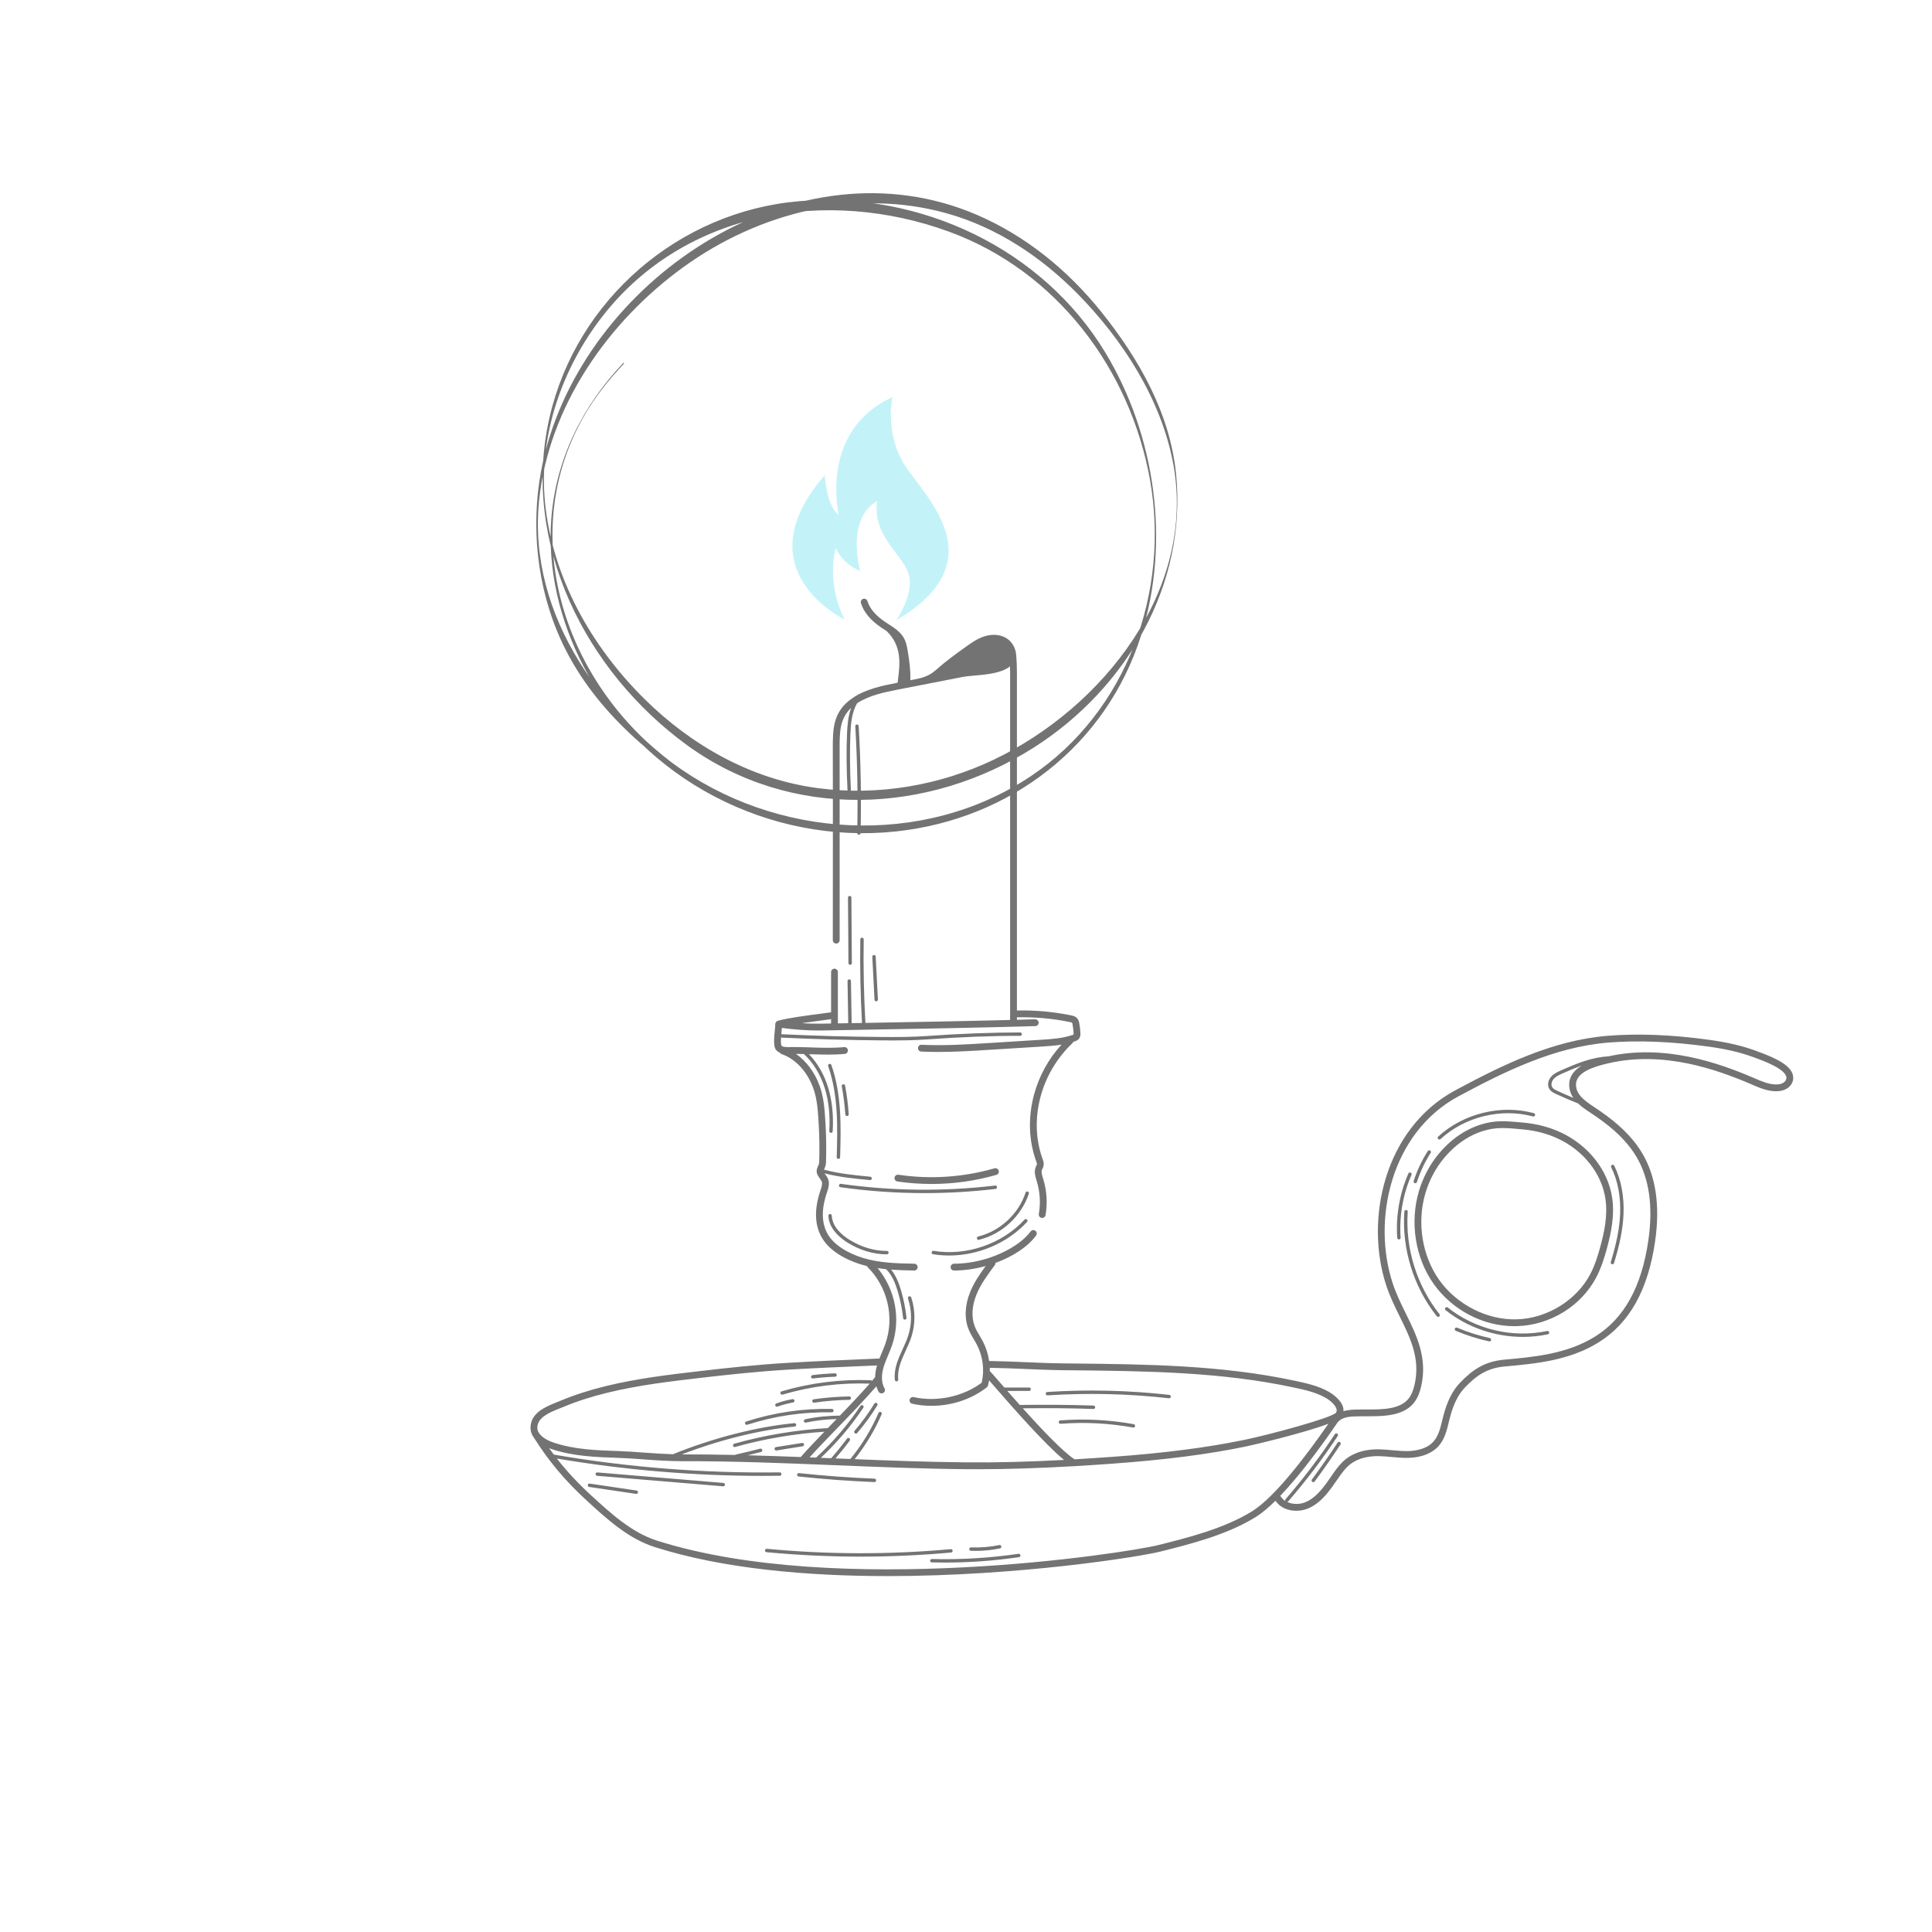 <svg xmlns="http://www.w3.org/2000/svg" xmlns:xlink="http://www.w3.org/1999/xlink" width="500" zoomAndPan="magnify" viewBox="0 0 375 375" height="500" preserveAspectRatio="xMidYMid meet" version="1.0"><defs><filter x="0%" y="0%" width="100%" height="100%" id="4eefd2dff7"><feColorMatrix values="0 0 0 0 1 0 0 0 0 1 0 0 0 0 1 0 0 0 1 0" color-interpolation-filters="sRGB"/></filter><clipPath id="ae28781c9b"><path d="M 104.09 37.5 L 228.453 37.5 L 228.453 161.727 L 104.09 161.727 Z M 104.09 37.5 " clip-rule="nonzero"/></clipPath><clipPath id="bcc5cd4745"><path d="M 102.973 116.207 L 348.07 116.207 L 348.07 305.918 L 102.973 305.918 Z M 102.973 116.207 " clip-rule="nonzero"/></clipPath><mask id="58114be493"><g filter="url(#4eefd2dff7)"><rect x="-37.5" width="450" fill="#000000" y="-37.5" height="450" fill-opacity="0.47"/></g></mask><clipPath id="b30bb98d68"><path d="M 0.602 0.078 L 31.559 0.078 L 31.559 43.578 L 0.602 43.578 Z M 0.602 0.078 " clip-rule="nonzero"/></clipPath><clipPath id="3dee9f7051"><rect x="0" width="32" y="0" height="44"/></clipPath></defs><g clip-path="url(#ae28781c9b)"><path fill="#737373" d="M 121.078 70.359 C 113.094 78.691 107.887 89.133 107.004 100.711 C 106.25 110.59 108.688 120.512 113.223 129.258 C 124.672 151.344 149.422 164.035 173.973 161.375 C 196.152 158.977 214.719 144.684 221.492 123.324 C 227.207 105.301 224.293 84.594 214.582 68.492 C 202.379 48.258 178.625 37.109 155.238 39.043 C 131.844 40.977 111.926 58.141 106.668 80.988 C 101.035 105.465 113.684 130.344 133.402 144.668 C 153.527 159.285 180.18 158.156 200.711 145.066 C 218.637 133.633 230.461 113.477 228.27 91.953 C 227.066 80.16 221.074 69.66 213.777 60.555 C 207.293 52.469 199.082 45.75 189.523 41.66 C 155.148 26.957 114.777 53.344 105.871 87.594 C 103.133 98.133 103.551 109.578 107.125 119.859 C 112.113 134.219 123.051 144.445 135.402 152.637 C 135.305 152.57 135.594 151.734 135.379 151.594 C 117.371 139.652 102.371 119.781 104.633 97.219 C 106.469 78.895 118.047 62.383 132.707 51.801 C 147.324 41.25 166.148 36.488 183.746 41.402 C 193.504 44.129 202.105 49.863 209.164 57.035 C 217.91 65.914 225.297 77.395 227.672 89.75 C 232.41 114.398 213.961 137.438 192.816 147.488 C 182.285 152.496 170.41 154.492 158.84 152.988 C 145.895 151.305 134.238 144.727 125.043 135.621 C 114.719 125.398 107.191 112.031 105.777 97.422 C 104.531 84.52 109.105 71.418 117.008 61.309 C 133.035 40.809 160.621 36.348 184.199 44.965 C 205.02 52.566 219.352 71.582 223.207 93.105 C 227.105 114.887 218.707 138.207 200.07 150.664 C 179.133 164.656 150.48 162.879 130.535 148.109 C 109.691 132.68 99.922 103.891 113.496 80.512 C 115.594 76.906 118.215 73.633 121.086 70.617 C 121.137 70.566 121.047 70.387 121.078 70.359 " fill-opacity="1" fill-rule="nonzero"/></g><g clip-path="url(#bcc5cd4745)"><path fill="#737373" d="M 219.938 277.082 C 215.297 276.242 210.559 276 205.852 276.355 C 205.664 276.367 205.512 276.23 205.5 276.051 C 205.484 275.867 205.621 275.707 205.805 275.695 C 210.566 275.336 215.359 275.586 220.055 276.43 C 220.234 276.461 220.355 276.637 220.32 276.812 C 220.293 276.973 220.152 277.086 220 277.086 C 219.977 277.086 219.957 277.082 219.938 277.082 Z M 226.891 271.402 C 219.086 270.52 211.156 270.332 203.324 270.84 C 203.145 270.848 202.984 270.711 202.973 270.531 C 202.961 270.348 203.098 270.191 203.281 270.18 C 211.152 269.672 219.121 269.859 226.965 270.746 C 227.145 270.766 227.277 270.93 227.254 271.113 C 227.238 271.281 227.094 271.402 226.926 271.402 C 226.914 271.402 226.902 271.402 226.891 271.402 Z M 157.426 267.273 C 157.406 267.09 157.535 266.926 157.715 266.906 C 159.16 266.73 160.625 266.613 162.074 266.562 C 162.277 266.551 162.41 266.699 162.418 266.879 C 162.426 267.062 162.281 267.215 162.098 267.223 C 160.668 267.273 159.219 267.387 157.797 267.562 C 157.785 267.562 157.77 267.562 157.754 267.562 C 157.59 267.562 157.449 267.441 157.426 267.273 Z M 150.484 272.824 C 150.422 272.652 150.512 272.465 150.68 272.402 C 151.699 272.039 152.754 271.758 153.82 271.57 C 153.996 271.539 154.168 271.66 154.203 271.84 C 154.234 272.02 154.113 272.191 153.934 272.223 C 152.906 272.402 151.887 272.672 150.906 273.023 C 150.871 273.039 150.832 273.047 150.797 273.047 C 150.66 273.047 150.531 272.961 150.484 272.824 Z M 157.66 271.98 C 157.633 271.797 157.758 271.633 157.938 271.605 C 160.215 271.273 162.539 271.082 164.836 271.047 C 165.031 271.043 165.172 271.191 165.172 271.371 C 165.176 271.555 165.027 271.703 164.848 271.707 C 162.578 271.742 160.285 271.926 158.035 272.262 C 158.02 272.262 158 272.262 157.984 272.262 C 157.824 272.262 157.684 272.145 157.66 271.98 Z M 144.621 276.328 C 144.566 276.156 144.66 275.969 144.836 275.914 C 150.219 274.176 155.812 273.355 161.473 273.473 C 161.656 273.477 161.801 273.629 161.797 273.809 C 161.793 273.988 161.645 274.133 161.465 274.133 C 161.465 274.133 161.461 274.133 161.457 274.133 C 155.887 274.023 150.352 274.828 145.039 276.543 C 145.004 276.551 144.969 276.559 144.938 276.559 C 144.797 276.559 144.668 276.469 144.621 276.328 Z M 150.34 281.262 C 150.312 281.082 150.438 280.91 150.613 280.883 L 155.68 280.074 C 155.867 280.051 156.031 280.168 156.059 280.348 C 156.09 280.527 155.969 280.695 155.785 280.727 L 150.719 281.535 C 150.703 281.539 150.684 281.539 150.668 281.539 C 150.508 281.539 150.367 281.426 150.34 281.262 Z M 188.125 300.66 C 188.133 300.48 188.305 300.363 188.469 300.344 C 190.309 300.418 192.16 300.27 193.965 299.895 C 194.141 299.855 194.316 299.973 194.355 300.152 C 194.391 300.332 194.277 300.508 194.098 300.543 C 192.547 300.863 190.961 301.027 189.379 301.027 C 189.066 301.027 188.754 301.02 188.441 301.004 C 188.262 301 188.121 300.844 188.125 300.66 Z M 198.07 301.867 C 198.094 302.047 197.969 302.215 197.789 302.242 C 193.043 302.941 188.223 303.293 183.414 303.293 C 182.562 303.293 181.711 303.285 180.855 303.262 C 180.672 303.254 180.531 303.105 180.535 302.922 C 180.539 302.738 180.684 302.621 180.871 302.602 C 186.488 302.75 192.145 302.406 197.691 301.59 C 197.879 301.566 198.043 301.688 198.07 301.867 Z M 184.605 301.344 C 178.785 301.875 172.926 302.141 167.066 302.141 C 160.957 302.141 154.844 301.852 148.777 301.277 C 148.594 301.262 148.461 301.098 148.477 300.918 C 148.496 300.734 148.672 300.609 148.84 300.617 C 160.684 301.742 172.695 301.766 184.547 300.688 C 184.715 300.676 184.887 300.805 184.906 300.988 C 184.922 301.168 184.789 301.332 184.605 301.344 Z M 123.828 289.688 C 123.805 289.848 123.664 289.969 123.5 289.969 C 123.484 289.969 123.469 289.965 123.453 289.961 L 114.367 288.617 C 114.188 288.59 114.062 288.422 114.09 288.242 C 114.117 288.059 114.289 287.938 114.465 287.965 L 123.551 289.309 C 123.73 289.336 123.855 289.504 123.828 289.688 Z M 154.719 286.223 C 154.742 286.039 154.906 285.91 155.086 285.93 C 159.938 286.449 164.867 286.812 169.75 287.008 C 169.93 287.016 170.07 287.168 170.062 287.352 C 170.055 287.527 169.91 287.668 169.734 287.668 C 169.73 287.668 169.727 287.668 169.719 287.668 C 164.828 287.473 159.879 287.109 155.016 286.586 C 154.832 286.566 154.703 286.402 154.719 286.223 Z M 140.715 288.195 C 140.699 288.367 140.555 288.496 140.387 288.496 C 140.375 288.496 140.367 288.496 140.359 288.492 L 115.902 286.453 C 115.719 286.438 115.582 286.277 115.598 286.098 C 115.613 285.914 115.781 285.789 115.953 285.797 L 140.414 287.836 C 140.594 287.852 140.73 288.012 140.715 288.195 Z M 312.727 226.559 C 312.648 226.395 312.715 226.195 312.879 226.113 C 313.039 226.031 313.238 226.098 313.32 226.262 C 314.652 228.941 315.277 232.211 315.121 235.719 C 315 238.484 314.414 241.488 313.281 245.16 C 313.238 245.301 313.109 245.391 312.969 245.391 C 312.938 245.391 312.902 245.387 312.871 245.375 C 312.695 245.324 312.598 245.141 312.652 244.965 C 313.766 241.348 314.344 238.398 314.461 235.688 C 314.613 232.293 314.012 229.137 312.727 226.559 Z M 271.859 240.223 C 271.871 240.402 271.734 240.562 271.551 240.574 C 271.543 240.574 271.535 240.574 271.527 240.574 C 271.359 240.574 271.215 240.441 271.199 240.266 C 270.906 236.008 271.656 231.688 273.363 227.777 C 273.438 227.609 273.633 227.535 273.801 227.605 C 273.969 227.68 274.043 227.871 273.969 228.039 C 272.301 231.855 271.57 236.066 271.859 240.223 Z M 289.426 260.113 C 289.391 260.266 289.254 260.375 289.102 260.375 C 289.078 260.375 289.055 260.371 289.031 260.363 C 286.824 259.879 284.648 259.188 282.57 258.309 C 282.402 258.238 282.32 258.047 282.391 257.875 C 282.465 257.707 282.656 257.629 282.824 257.699 C 284.871 258.562 287.004 259.242 289.172 259.719 C 289.352 259.758 289.465 259.934 289.426 260.113 Z M 300.695 258.594 C 300.73 258.777 300.617 258.949 300.438 258.988 C 298.836 259.328 297.203 259.492 295.574 259.492 C 290.191 259.492 284.836 257.68 280.598 254.305 C 280.457 254.191 280.43 253.984 280.543 253.844 C 280.66 253.699 280.867 253.676 281.008 253.789 C 286.379 258.062 293.59 259.762 300.301 258.344 C 300.477 258.309 300.656 258.418 300.695 258.594 Z M 279.398 255.07 C 279.512 255.215 279.488 255.422 279.344 255.535 C 279.285 255.582 279.211 255.605 279.141 255.605 C 279.043 255.605 278.945 255.562 278.879 255.48 C 274.371 249.805 272.074 242.395 272.582 235.16 C 272.598 234.977 272.777 234.836 272.938 234.852 C 273.117 234.867 273.254 235.023 273.242 235.207 C 272.742 242.277 274.988 249.52 279.398 255.07 Z M 274.395 229.23 C 275.055 227.188 275.977 225.23 277.133 223.422 C 277.234 223.27 277.438 223.227 277.59 223.324 C 277.746 223.422 277.789 223.625 277.691 223.777 C 276.562 225.543 275.664 227.441 275.023 229.434 C 274.98 229.574 274.852 229.664 274.711 229.664 C 274.676 229.664 274.645 229.66 274.609 229.648 C 274.438 229.594 274.34 229.406 274.395 229.23 Z M 279.133 221.078 C 279.012 220.941 279.02 220.734 279.156 220.609 C 284.031 216.121 291.316 214.332 297.715 216.062 C 297.891 216.109 297.996 216.289 297.949 216.469 C 297.902 216.641 297.719 216.75 297.543 216.699 C 291.355 215.031 284.312 216.758 279.602 221.098 C 279.535 221.152 279.457 221.184 279.375 221.184 C 279.289 221.184 279.199 221.148 279.133 221.078 Z M 260.184 280.371 C 258.598 282.797 256.914 285.211 255.176 287.551 C 255.113 287.641 255.012 287.688 254.91 287.688 C 254.84 287.688 254.773 287.664 254.715 287.621 C 254.566 287.512 254.535 287.305 254.645 287.16 C 256.375 284.828 258.051 282.422 259.629 280.008 C 259.73 279.855 259.934 279.812 260.086 279.914 C 260.238 280.012 260.281 280.219 260.184 280.371 Z M 170.176 272.332 C 170.332 272.426 170.379 272.629 170.285 272.785 C 169.133 274.668 167.816 276.473 166.375 278.148 C 166.312 278.223 166.219 278.262 166.125 278.262 C 166.047 278.262 165.973 278.234 165.91 278.18 C 165.77 278.062 165.754 277.852 165.875 277.715 C 167.297 276.066 168.59 274.293 169.719 272.438 C 169.816 272.285 170.023 272.234 170.176 272.332 Z M 166.383 161.684 C 166.539 154.805 166.414 147.836 166.012 140.969 C 166 140.785 166.141 140.633 166.32 140.621 C 166.492 140.602 166.66 140.746 166.668 140.93 C 167.074 147.812 167.199 154.801 167.043 161.699 C 167.039 161.879 166.891 162.023 166.715 162.023 C 166.711 162.023 166.707 162.023 166.707 162.023 C 166.523 162.02 166.379 161.867 166.383 161.684 Z M 175.16 263.59 C 174.73 264.625 174.176 266.191 174.344 267.75 C 174.363 267.934 174.23 268.094 174.051 268.117 C 174.039 268.117 174.027 268.117 174.016 268.117 C 173.848 268.117 173.703 267.992 173.688 267.82 C 173.504 266.109 174.09 264.441 174.551 263.336 C 174.758 262.84 174.98 262.352 175.207 261.863 C 175.594 261.02 175.992 260.148 176.277 259.262 C 177.027 256.93 177.016 254.367 176.242 252.039 C 176.188 251.871 176.281 251.68 176.453 251.625 C 176.625 251.566 176.812 251.66 176.871 251.832 C 177.688 254.289 177.699 257 176.906 259.465 C 176.609 260.391 176.199 261.281 175.805 262.141 C 175.582 262.617 175.363 263.102 175.16 263.59 Z M 164.031 210.719 C 164.375 212.543 164.613 214.41 164.734 216.266 C 164.746 216.449 164.609 216.605 164.426 216.617 C 164.418 216.621 164.41 216.621 164.402 216.621 C 164.234 216.621 164.086 216.484 164.074 216.309 C 163.953 214.48 163.719 212.641 163.383 210.84 C 163.348 210.664 163.465 210.488 163.645 210.457 C 163.824 210.422 164 210.539 164.031 210.719 Z M 162.406 224.605 C 162.57 219 162.75 212.648 160.746 206.934 C 160.688 206.762 160.777 206.574 160.949 206.512 C 161.125 206.449 161.309 206.543 161.371 206.715 C 163.418 212.543 163.23 218.961 163.066 224.621 C 163.062 224.805 162.914 224.945 162.734 224.945 C 162.73 224.945 162.73 224.945 162.727 224.945 C 162.543 224.941 162.402 224.789 162.406 224.605 Z M 172.152 242.805 C 172.332 242.805 172.48 242.949 172.48 243.133 C 172.48 243.328 172.305 243.461 172.113 243.465 C 169.535 243.465 166.91 242.68 164.523 241.195 C 163.168 240.355 160.883 238.562 160.789 235.977 C 160.781 235.793 160.926 235.641 161.105 235.633 C 161.285 235.629 161.441 235.77 161.449 235.953 C 161.535 238.23 163.629 239.863 164.871 240.637 C 167.156 242.055 169.66 242.805 172.113 242.805 C 172.125 242.805 172.152 242.805 172.152 242.805 Z M 199.695 231.691 C 198.27 236.043 194.469 239.562 190.016 240.648 C 189.992 240.656 189.965 240.66 189.941 240.66 C 189.789 240.66 189.656 240.559 189.621 240.406 C 189.578 240.23 189.684 240.051 189.863 240.008 C 194.098 238.973 197.711 235.629 199.066 231.484 C 199.121 231.312 199.309 231.219 199.48 231.273 C 199.656 231.328 199.754 231.52 199.695 231.691 Z M 180.828 243.062 C 180.859 242.883 181.027 242.758 181.211 242.789 C 187.57 243.844 194.5 241.465 198.871 236.723 C 198.992 236.59 199.203 236.582 199.336 236.703 C 199.473 236.828 199.48 237.035 199.355 237.172 C 195.551 241.301 189.863 243.695 184.234 243.695 C 183.184 243.695 182.137 243.613 181.102 243.445 C 180.922 243.414 180.801 243.242 180.828 243.062 Z M 179.449 231.582 C 173.992 231.582 168.535 231.203 163.125 230.438 C 162.941 230.418 162.816 230.25 162.844 230.066 C 162.867 229.887 163.039 229.762 163.215 229.785 C 173.137 231.184 183.211 231.293 193.152 230.113 C 193.328 230.086 193.5 230.219 193.52 230.402 C 193.543 230.582 193.414 230.75 193.23 230.77 C 188.656 231.312 184.051 231.582 179.449 231.582 Z M 169.742 194.043 L 169.312 185.715 C 169.305 185.531 169.445 185.375 169.625 185.367 C 169.824 185.344 169.965 185.496 169.973 185.68 L 170.402 194.008 C 170.41 194.191 170.27 194.348 170.086 194.355 C 170.082 194.355 170.074 194.355 170.07 194.355 C 169.895 194.355 169.75 194.219 169.742 194.043 Z M 164.684 186.941 L 164.594 174.234 C 164.594 174.051 164.738 173.898 164.922 173.898 C 164.922 173.898 164.926 173.898 164.926 173.898 C 165.105 173.898 165.254 174.047 165.254 174.227 L 165.344 186.934 C 165.344 187.117 165.199 187.27 165.02 187.27 C 165.016 187.27 165.016 187.27 165.016 187.27 C 164.832 187.27 164.684 187.125 164.684 186.941 Z M 174.191 229.324 C 173.828 229.27 173.578 228.934 173.633 228.57 C 173.688 228.211 174.023 227.969 174.383 228.016 C 180.57 228.941 187.016 228.508 193.023 226.773 C 193.379 226.672 193.742 226.871 193.844 227.223 C 193.945 227.574 193.742 227.941 193.391 228.043 C 189.324 229.215 185.066 229.809 180.812 229.809 C 178.594 229.809 176.375 229.648 174.191 229.324 Z M 311.609 232.66 C 312.098 235.906 311.379 239.215 310.609 242.023 C 310.164 243.66 309.582 245.566 308.668 247.316 C 306.004 252.395 300.273 255.918 294.406 256.082 C 288.68 256.258 282.75 253.238 279.34 248.426 C 276.008 243.719 274.988 237.266 276.676 231.578 C 277.43 229.047 278.688 226.688 280.312 224.75 C 282.145 222.559 285.27 219.801 289.734 219.09 C 290.336 218.992 290.98 218.953 291.641 218.953 C 292.824 218.953 294.062 219.074 295.207 219.184 L 295.676 219.227 C 298.055 219.449 300.289 220.031 302.305 220.961 C 307.309 223.258 310.875 227.738 311.609 232.66 Z M 295.332 217.867 C 293.473 217.691 291.367 217.488 289.527 217.785 C 285.672 218.398 282.137 220.516 279.297 223.902 C 277.559 225.973 276.215 228.5 275.41 231.203 C 273.609 237.27 274.699 244.16 278.262 249.188 C 281.875 254.289 287.848 257.41 293.945 257.41 C 294.109 257.41 294.277 257.406 294.445 257.402 C 300.875 257.223 306.914 253.504 309.836 247.93 C 310.812 246.07 311.418 244.074 311.887 242.371 C 312.688 239.43 313.441 235.953 312.918 232.461 C 312.117 227.109 308.262 222.242 302.855 219.758 C 300.703 218.77 298.328 218.148 295.797 217.91 Z M 346.137 210.172 C 345.773 210.395 345.281 210.504 344.676 210.492 C 343.277 210.469 341.922 209.883 340.609 209.316 C 333.645 206.301 323.152 202.613 312.18 205.039 C 309 205.203 306.023 206.414 303.004 207.758 C 302.383 208.031 301.605 208.375 301.07 208.992 C 300.551 209.586 300.227 210.586 300.734 211.387 C 301.031 211.859 301.516 212.109 302.027 212.344 C 303.434 212.992 304.867 213.598 306.309 214.18 C 307.047 214.887 307.895 215.449 308.598 215.906 C 312.277 218.324 314.73 220.488 316.551 222.918 C 316.93 223.43 317.289 223.961 317.613 224.504 C 320.117 228.707 320.902 234.18 319.941 240.77 C 318.637 249.762 315.281 255.844 309.691 259.371 C 304.234 262.816 297.723 263.395 291.977 263.91 C 288.102 264.254 285.754 265.938 283.422 268.359 C 281.91 269.926 280.855 272.043 280.102 275.016 C 280.043 275.242 279.984 275.48 279.93 275.715 C 279.559 277.246 279.203 278.695 278.27 279.766 C 276.934 281.297 274.703 281.602 273.492 281.645 C 272.406 281.684 271.336 281.586 270.203 281.484 C 269.398 281.41 268.559 281.336 267.727 281.312 C 265.375 281.266 263.328 281.777 261.691 282.863 C 260.262 283.816 259.266 285.27 258.301 286.68 C 258.078 287 257.863 287.324 257.641 287.629 C 256.488 289.238 255.176 290.828 253.391 291.574 C 252.316 292.023 250.906 292.043 249.828 291.527 C 249.902 291.52 249.98 291.488 250.035 291.422 C 253.504 287.426 256.738 283.152 259.648 278.727 C 259.75 278.574 259.707 278.371 259.555 278.27 C 259.402 278.172 259.199 278.211 259.098 278.367 C 256.203 282.766 252.984 287.012 249.535 290.988 C 249.445 291.094 249.434 291.234 249.488 291.352 C 249.148 291.137 248.848 290.859 248.625 290.504 C 248.586 290.445 248.535 290.402 248.484 290.355 C 252.5 286.164 256.773 280.266 259.652 276.051 C 260.625 274.938 262.219 274.922 263.91 274.91 L 264.348 274.902 C 264.688 274.898 265.047 274.898 265.418 274.898 C 268.496 274.895 272.684 274.906 274.691 271.949 C 275.207 271.188 275.578 270.27 275.855 269.059 C 277.109 263.566 274.965 259.203 272.887 254.988 C 271.969 253.117 271.016 251.184 270.336 249.133 C 266.262 236.824 269.93 219.859 283.121 212.777 C 292.062 207.98 301.664 203.227 312.133 202.367 C 317.914 201.895 324.473 202.156 331.621 203.145 C 335.125 203.629 337.941 204.297 340.477 205.246 L 340.859 205.387 C 342.301 205.918 346.695 207.527 346.746 209.195 C 346.754 209.547 346.508 209.941 346.137 210.172 Z M 304.582 210.434 C 304.559 211.477 304.883 212.352 305.387 213.102 C 304.352 212.668 303.32 212.215 302.305 211.746 C 301.871 211.547 301.496 211.352 301.293 211.035 C 300.984 210.543 301.195 209.852 301.566 209.426 C 302.008 208.922 302.68 208.625 303.273 208.359 C 304.516 207.805 305.754 207.281 307 206.836 C 305.668 207.641 304.621 208.781 304.582 210.434 Z M 243.059 293.32 L 242.801 293.48 C 237.387 296.758 230.438 298.492 224.855 299.891 C 218.562 301.465 162.504 310.164 127.52 299.035 C 122.602 297.473 118.559 293.758 114.645 290.156 C 112.16 287.875 110.008 285.562 108.082 283.102 C 121.27 285.332 134.691 286.469 148.066 286.469 C 149.16 286.469 150.258 286.461 151.352 286.445 C 151.535 286.445 151.68 286.293 151.68 286.113 C 151.676 285.93 151.527 285.785 151.348 285.785 C 151.348 285.785 151.344 285.785 151.344 285.785 C 136.688 285.984 121.941 284.82 107.496 282.336 C 107.184 281.926 106.879 281.516 106.578 281.094 C 106.723 281.152 106.863 281.203 106.98 281.242 C 111.223 282.676 115.656 282.824 119.941 282.969 C 121.668 283.027 123.398 283.152 125.074 283.277 C 127.402 283.449 129.82 283.609 132.242 283.617 C 142.207 283.586 152.387 283.996 162.203 284.402 C 170.527 284.738 179.133 285.094 187.609 285.168 C 188.34 285.176 189.074 285.176 189.816 285.176 C 195.457 285.176 201.516 284.984 208.395 284.59 C 208.398 284.59 208.398 284.59 208.398 284.59 C 208.402 284.59 208.406 284.59 208.414 284.59 C 210.82 284.449 213.324 284.285 215.953 284.094 C 226.16 283.355 234.371 282.301 241.781 280.773 C 243.078 280.508 253.031 278.184 257.844 276.348 C 253.789 282.203 247.562 290.504 243.059 293.32 Z M 104.496 277.949 C 104.363 277.688 104.289 277.398 104.293 277.082 C 104.336 275.09 106.715 274.141 108.629 273.375 C 108.871 273.281 109.102 273.188 109.32 273.098 C 111.934 272.004 114.754 271.09 117.941 270.316 C 123.922 268.855 130.008 268.141 135.895 267.453 C 141.238 266.832 146.98 266.207 152.781 265.859 C 158.438 265.523 164.199 265.281 169.77 265.051 L 170.227 265.027 C 170.219 265.07 170.203 265.109 170.191 265.148 C 170.02 265.762 169.883 266.504 169.867 267.289 C 169.672 267.531 169.473 267.773 169.258 268.027 C 169.199 267.953 169.117 267.902 169.016 267.898 C 163.152 267.684 157.328 268.402 151.699 270.059 C 151.527 270.113 151.426 270.293 151.48 270.469 C 151.52 270.613 151.652 270.707 151.797 270.707 C 151.828 270.707 151.859 270.703 151.891 270.695 C 157.387 269.074 163.078 268.355 168.801 268.559 C 167.191 270.414 165.141 272.574 163.031 274.766 C 160.766 274.789 158.496 275 156.285 275.48 C 156.109 275.516 155.996 275.691 156.031 275.871 C 156.066 276.027 156.203 276.133 156.355 276.133 C 156.379 276.133 156.402 276.129 156.426 276.125 C 158.379 275.703 160.379 275.48 162.383 275.438 C 162.09 275.746 161.793 276.051 161.496 276.355 C 161.227 276.637 160.957 276.914 160.691 277.191 C 154.797 277.504 148.18 278.605 142.512 280.227 C 142.34 280.273 142.234 280.457 142.285 280.633 C 142.328 280.777 142.461 280.871 142.605 280.871 C 142.633 280.871 142.664 280.867 142.695 280.859 C 148.09 279.32 154.348 278.254 160.008 277.898 C 158.273 279.699 156.68 281.375 155.461 282.766 C 155.449 282.777 155.445 282.793 155.434 282.809 C 152.02 282.676 148.582 282.559 145.137 282.469 C 145.996 282.262 146.859 282.047 147.715 281.824 C 147.891 281.777 148 281.602 147.953 281.422 C 147.906 281.246 147.73 281.141 147.551 281.184 C 145.965 281.598 144.367 281.984 142.789 282.336 C 142.734 282.348 142.688 282.375 142.648 282.406 C 139.211 282.332 135.766 282.289 132.344 282.297 C 139.633 279.484 147.496 277.531 154.246 276.895 C 154.426 276.879 154.559 276.715 154.543 276.535 C 154.527 276.355 154.363 276.227 154.184 276.234 C 146.918 276.922 138.367 279.117 130.617 282.266 C 128.777 282.211 126.953 282.09 125.172 281.961 C 123.484 281.836 121.742 281.707 119.984 281.648 C 115.793 281.512 111.465 281.363 107.406 279.988 C 106.867 279.809 105.438 279.25 104.723 278.301 C 104.648 278.184 104.57 278.07 104.496 277.949 Z M 198.52 273.355 C 203.074 273.289 207.68 273.328 212.234 273.48 C 212.234 273.48 212.238 273.48 212.242 273.48 C 212.418 273.48 212.566 273.344 212.574 273.16 C 212.578 272.98 212.438 272.824 212.254 272.82 C 207.5 272.66 202.684 272.625 197.934 272.703 C 197.062 271.73 196.246 270.805 195.523 269.98 L 199.758 269.98 C 199.941 269.98 200.086 269.832 200.086 269.648 C 200.086 269.465 199.941 269.32 199.758 269.32 L 194.945 269.32 C 194.648 268.977 194.367 268.652 194.113 268.363 C 192.512 266.523 192.289 266.277 192.137 266.172 C 192.133 266.168 192.129 266.168 192.125 266.164 C 192.129 265.941 192.133 265.715 192.125 265.492 C 194.383 265.527 196.664 265.621 198.879 265.715 C 201.336 265.82 203.875 265.93 206.383 265.957 L 208.117 265.973 C 222.316 266.121 236.996 266.273 251.102 269.309 C 253.234 269.766 255.441 270.242 257.328 271.328 C 258.25 271.859 259.273 272.797 259.434 273.555 C 259.488 273.812 259.441 274.02 259.297 274.223 C 258.352 275.242 246.5 278.453 241.516 279.48 C 234.16 280.992 226.008 282.043 215.855 282.777 C 213.32 282.961 210.902 283.117 208.574 283.254 C 206.293 281.777 202.066 277.301 198.52 273.355 Z M 159.27 198.098 C 160.086 197.992 160.781 197.902 161.312 197.82 L 161.312 198.66 L 159.617 198.691 C 158.309 198.715 156.996 198.684 155.645 198.59 C 156.895 198.406 158.172 198.238 159.27 198.098 Z M 341.312 204.148 L 340.941 204.008 C 338.312 203.027 335.406 202.336 331.801 201.836 C 324.559 200.832 317.906 200.57 312.027 201.051 C 301.301 201.93 291.559 206.75 282.496 211.617 C 268.691 219.027 264.836 236.723 269.086 249.551 C 269.789 251.688 270.766 253.66 271.703 255.57 C 273.77 259.766 275.719 263.73 274.566 268.766 C 274.328 269.809 274.02 270.582 273.598 271.207 C 271.984 273.586 268.352 273.582 265.418 273.578 C 265.043 273.578 264.676 273.578 264.328 273.582 L 263.898 273.586 C 262.871 273.594 261.77 273.617 260.758 273.902 C 260.773 273.699 260.773 273.492 260.727 273.281 C 260.367 271.594 258.227 270.324 257.984 270.184 C 255.922 268.992 253.613 268.496 251.379 268.016 C 237.148 264.953 222.395 264.801 208.129 264.652 L 206.398 264.633 C 203.906 264.609 201.379 264.5 198.934 264.395 C 196.664 264.297 194.32 264.199 191.992 264.168 C 191.797 262.848 191.395 261.559 190.777 260.379 C 190.586 260.004 190.367 259.637 190.148 259.273 C 189.801 258.684 189.469 258.125 189.23 257.531 C 188.512 255.742 188.621 253.523 189.531 251.277 C 190.375 249.203 191.758 247.352 193.098 245.559 C 193.191 245.43 193.227 245.281 193.219 245.133 C 196.578 243.906 199.492 242.016 201.105 239.809 C 201.32 239.516 201.258 239.102 200.965 238.887 C 200.672 238.668 200.258 238.738 200.043 239.027 C 197.785 242.105 191.605 245.285 185.176 245.285 C 184.809 245.285 184.516 245.582 184.516 245.945 C 184.516 246.312 184.809 246.609 185.176 246.609 C 187.215 246.609 189.316 246.289 191.32 245.734 C 190.172 247.301 189.059 248.934 188.309 250.781 C 187.266 253.344 187.156 255.918 188.004 258.023 C 188.281 258.711 188.656 259.34 189.012 259.949 C 189.219 260.293 189.426 260.637 189.609 260.992 C 190.777 263.234 191.121 265.914 190.547 268.379 C 186.965 271.078 181.812 272.18 177.348 271.176 C 176.996 271.094 176.641 271.32 176.559 271.676 C 176.48 272.031 176.703 272.383 177.059 272.465 C 178.281 272.738 179.539 272.871 180.801 272.871 C 184.672 272.871 188.562 271.609 191.539 269.281 C 191.656 269.191 191.738 269.066 191.773 268.922 C 191.859 268.598 191.926 268.262 191.98 267.93 C 192.293 268.285 192.688 268.742 193.117 269.23 C 196.359 272.953 202.656 280.176 206.527 283.371 C 199.527 283.746 193.379 283.898 187.621 283.844 C 180.387 283.781 173.059 283.512 165.883 283.223 C 168.008 280.559 169.773 277.633 171.129 274.5 C 171.203 274.336 171.125 274.141 170.957 274.066 C 170.789 273.996 170.594 274.07 170.523 274.238 C 169.125 277.465 167.285 280.473 165.059 283.191 C 164.129 283.152 163.184 283.117 162.258 283.078 C 162.227 283.078 162.195 283.078 162.164 283.074 C 163.129 281.957 164.066 280.805 164.934 279.625 C 165.043 279.48 165.012 279.273 164.867 279.164 C 164.723 279.059 164.512 279.086 164.402 279.234 C 163.441 280.535 162.402 281.816 161.328 283.039 C 160.66 283.016 159.992 282.984 159.324 282.961 C 162.43 280.043 165.207 276.781 167.574 273.242 C 167.68 273.094 167.637 272.887 167.484 272.785 C 167.332 272.684 167.129 272.727 167.027 272.879 C 164.566 276.555 161.664 279.93 158.398 282.922 C 157.977 282.906 157.555 282.891 157.133 282.871 C 158.602 281.254 160.477 279.312 162.445 277.273 C 165.207 274.414 168.047 271.48 170.102 269.074 C 170.207 269.434 170.344 269.781 170.539 270.125 C 170.66 270.336 170.883 270.453 171.109 270.453 C 171.223 270.453 171.336 270.426 171.441 270.367 C 171.758 270.188 171.863 269.781 171.684 269.465 C 170.906 268.117 171.211 266.406 171.465 265.508 C 171.695 264.68 172.031 263.891 172.379 263.059 C 172.629 262.473 172.883 261.871 173.098 261.254 C 174.902 256.117 173.816 250.355 170.359 246.145 C 170.902 246.227 171.445 246.297 172 246.355 C 173.195 247.531 173.816 249.203 174.234 250.59 C 174.75 252.305 175.105 254.074 175.297 255.852 C 175.312 256.023 175.457 256.145 175.625 256.145 C 175.637 256.145 175.648 256.145 175.656 256.145 C 175.84 256.125 175.969 255.965 175.953 255.781 C 175.758 253.965 175.391 252.152 174.867 250.398 C 174.488 249.133 173.941 247.645 172.965 246.434 C 174.402 246.539 175.887 246.582 177.441 246.609 C 177.445 246.609 177.445 246.609 177.453 246.609 C 177.809 246.609 178.105 246.32 178.113 245.957 C 178.117 245.594 177.824 245.293 177.461 245.285 C 173.918 245.23 170.738 245.109 167.719 244.227 C 164.484 243.285 161.871 241.574 160.723 239.656 C 159.449 237.531 159.379 234.766 160.516 231.441 C 160.758 230.727 161.062 229.84 160.766 228.957 C 160.633 228.555 160.395 228.234 160.188 227.949 C 160.141 227.883 160.098 227.812 160.047 227.742 C 162.941 228.5 165.945 228.781 168.859 229.051 C 168.871 229.051 168.883 229.055 168.891 229.055 C 169.059 229.055 169.203 228.926 169.219 228.75 C 169.238 228.57 169.102 228.41 168.922 228.395 C 165.938 228.117 162.863 227.824 159.93 227.023 C 159.949 226.984 159.961 226.949 159.984 226.902 C 160.121 226.602 160.305 226.195 160.324 225.645 C 160.41 223.105 160.375 220.527 160.223 217.988 L 160.211 217.812 C 160.07 215.492 159.93 213.094 159.109 210.809 C 158.164 208.16 156.516 205.965 154.5 204.559 C 155.012 204.566 155.527 204.574 156.035 204.586 C 157.871 206.289 159.277 208.59 160.105 211.273 C 160.855 213.699 161.145 216.48 160.965 219.535 C 160.957 219.719 161.094 219.875 161.277 219.883 C 161.285 219.883 161.293 219.883 161.297 219.883 C 161.473 219.883 161.617 219.75 161.625 219.574 C 161.809 216.441 161.508 213.582 160.734 211.078 C 159.957 208.543 158.68 206.336 157.016 204.617 C 157.105 204.617 157.195 204.621 157.281 204.625 C 158.402 204.66 159.535 204.699 160.68 204.699 C 161.777 204.699 162.879 204.664 163.98 204.559 C 164.34 204.527 164.609 204.203 164.574 203.84 C 164.539 203.477 164.215 203.203 163.855 203.246 C 161.699 203.445 159.477 203.375 157.328 203.301 C 156.211 203.266 155.059 203.227 153.918 203.227 C 153.762 203.227 153.602 203.23 153.422 203.234 C 152.543 203.254 151.684 203.242 151.625 202.812 C 151.559 202.359 151.562 201.887 151.594 201.395 C 158.113 201.707 164.707 201.891 171.207 201.938 C 171.863 201.941 172.539 201.949 173.238 201.949 C 175.453 201.949 177.848 201.906 180.195 201.734 C 186.023 201.305 192.684 201.035 198.016 201.059 C 198.199 201.059 198.344 200.914 198.344 200.73 C 198.344 200.547 198.199 200.398 198.016 200.398 C 192.648 200.395 185.992 200.645 180.145 201.074 C 177.086 201.301 173.926 201.301 171.211 201.277 C 164.727 201.23 158.148 201.047 151.648 200.738 C 151.664 200.605 151.672 200.48 151.688 200.348 C 151.715 200.074 151.738 199.797 151.762 199.52 C 154.27 199.852 156.547 200.016 158.793 200.016 C 159.078 200.016 159.359 200.016 159.641 200.012 L 166.371 199.895 C 177.496 199.703 190.105 199.484 200.961 199.164 C 201.324 199.152 201.609 198.848 201.602 198.484 C 201.59 198.121 201.258 197.844 200.922 197.84 C 199.762 197.879 198.578 197.91 197.383 197.941 L 197.383 197.457 C 200.824 197.379 204.27 197.684 207.641 198.375 C 207.754 198.398 208.023 198.453 208.09 198.527 C 208.137 198.586 208.176 198.797 208.191 198.875 C 208.293 199.43 208.355 199.992 208.387 200.559 C 208.391 200.738 208.375 200.805 208.398 200.793 C 208.375 200.809 208.309 200.84 208.195 200.875 C 206.223 201.559 204.07 201.695 201.988 201.824 L 192.156 202.441 C 187.797 202.715 183.285 203 178.867 202.789 C 178.516 202.766 178.191 203.051 178.176 203.418 C 178.16 203.781 178.441 204.09 178.805 204.109 C 179.902 204.16 181.004 204.184 182.109 204.184 C 185.516 204.184 188.922 203.969 192.238 203.758 L 202.07 203.145 C 203.379 203.062 204.715 202.977 206.039 202.762 C 203.504 205.531 201.668 208.871 200.695 212.512 C 199.516 216.938 199.668 221.41 201.137 225.445 C 201.203 225.633 201.289 225.863 201.266 225.996 C 201.25 226.066 201.203 226.168 201.148 226.277 C 201.102 226.379 201.055 226.477 201.016 226.582 C 200.676 227.461 200.957 228.371 201.184 229.102 L 201.234 229.258 C 201.863 231.309 202.004 233.512 201.637 235.625 C 201.57 235.984 201.812 236.328 202.172 236.391 C 202.211 236.398 202.25 236.402 202.285 236.402 C 202.602 236.402 202.883 236.172 202.938 235.852 C 203.34 233.535 203.188 231.121 202.496 228.871 L 202.445 228.711 C 202.254 228.09 202.07 227.508 202.246 227.055 C 202.273 226.984 202.305 226.922 202.34 226.855 C 202.418 226.691 202.52 226.484 202.562 226.234 C 202.652 225.746 202.492 225.312 202.375 224.992 C 201.004 221.215 200.863 217.016 201.973 212.855 C 203.016 208.945 205.207 205.266 208.148 202.492 C 208.23 202.414 208.281 202.32 208.316 202.223 C 208.418 202.191 208.523 202.16 208.629 202.125 C 208.82 202.059 209.184 201.934 209.434 201.605 C 209.738 201.211 209.715 200.723 209.703 200.488 C 209.672 199.871 209.602 199.25 209.488 198.641 C 209.449 198.414 209.375 197.992 209.086 197.66 C 208.727 197.25 208.211 197.141 207.902 197.082 C 204.449 196.375 200.914 196.059 197.383 196.137 L 197.383 130.652 C 197.383 130.355 197.375 127.969 197.184 126.715 C 197.184 126.699 197.184 126.684 197.18 126.668 C 197.176 126.629 197.164 126.59 197.156 126.551 C 197.148 126.516 197.141 126.484 197.137 126.449 C 196.934 125.512 196.363 124.609 195.598 124.043 C 194.43 123.18 192.738 122.98 191.078 123.512 C 189.664 123.961 188.434 124.848 187.348 125.629 C 185.488 126.965 183.566 128.344 181.812 129.918 C 180.965 130.676 180.133 131.223 178.66 131.621 L 177.746 131.828 L 176.703 132.031 C 176.738 130 176.531 128.355 176.137 126.059 C 176.027 125.438 175.883 124.715 175.555 124.055 C 174.883 122.707 173.645 121.906 172.445 121.137 C 172.23 121 172.02 120.863 171.812 120.723 C 169.98 119.496 168.82 118.133 168.367 116.672 C 168.262 116.324 167.895 116.129 167.543 116.234 C 167.191 116.344 167 116.715 167.105 117.062 C 167.648 118.82 168.988 120.422 171.078 121.824 C 171.293 121.965 171.508 122.105 171.73 122.246 C 171.844 122.32 171.961 122.395 172.074 122.469 C 175.117 125.398 174.68 128.891 174.293 131.969 L 174.227 132.516 L 174.109 132.539 C 171.266 133.094 168.043 133.719 165.426 135.527 C 161.633 138.141 161.641 141.516 161.648 145.445 C 161.668 153.676 161.664 161.906 161.656 170.137 C 161.652 174.25 161.648 178.367 161.648 182.48 C 161.648 182.848 161.945 183.141 162.309 183.141 C 162.676 183.141 162.973 182.848 162.973 182.48 C 162.973 178.367 162.973 174.25 162.977 170.137 C 162.984 161.906 162.988 153.676 162.973 145.418 C 162.965 142.156 162.965 139.504 165.207 137.398 C 164.621 138.977 164.48 140.719 164.41 142.297 C 164.266 145.633 164.293 149.25 164.5 153.359 C 164.508 153.539 164.656 153.676 164.828 153.676 C 164.836 153.676 164.844 153.676 164.848 153.676 C 165.027 153.664 165.172 153.508 165.16 153.328 C 164.953 149.238 164.926 145.641 165.07 142.328 C 165.156 140.402 165.344 138.234 166.359 136.5 C 168.727 134.945 171.715 134.352 174.363 133.832 L 177.996 133.125 C 177.996 133.125 178 133.125 178 133.125 C 178.004 133.125 178.008 133.125 178.012 133.121 L 186.746 131.418 C 187.461 131.277 188.352 131.199 189.293 131.113 C 191.684 130.898 194.359 130.656 196.039 129.348 C 196.055 129.879 196.062 130.359 196.062 130.652 L 196.062 197.977 C 186.969 198.211 177.047 198.387 167.977 198.543 C 167.672 193.164 167.559 187.711 167.645 182.332 C 167.648 182.152 167.504 182 167.32 182 C 167.16 182.016 166.988 182.141 166.984 182.324 C 166.898 187.711 167.012 193.164 167.316 198.555 C 166.996 198.562 166.668 198.566 166.348 198.57 L 165.305 198.59 L 165.168 190.418 C 165.164 190.238 165.031 190.078 164.828 190.098 C 164.648 190.098 164.5 190.25 164.508 190.434 L 164.641 198.414 C 164.629 198.453 164.621 198.496 164.621 198.539 L 164.629 198.602 L 162.633 198.637 L 162.633 188.68 C 162.633 188.316 162.34 188.02 161.973 188.02 C 161.609 188.02 161.312 188.316 161.312 188.68 L 161.312 196.488 C 160.773 196.57 159.984 196.672 159.102 196.785 C 156.52 197.121 152.984 197.582 150.969 198.137 C 150.891 198.16 150.824 198.195 150.758 198.242 C 150.742 198.254 150.734 198.27 150.719 198.281 C 150.672 198.32 150.637 198.359 150.602 198.41 C 150.586 198.434 150.574 198.457 150.562 198.48 C 150.535 198.527 150.52 198.578 150.508 198.633 C 150.504 198.648 150.492 198.664 150.492 198.684 C 150.488 198.695 150.492 198.703 150.492 198.715 C 150.492 198.73 150.484 198.746 150.484 198.762 C 150.477 199.227 150.426 199.703 150.371 200.211 C 150.277 201.129 150.18 202.074 150.316 203 C 150.414 203.699 150.824 204.09 151.344 204.305 C 151.418 204.434 151.535 204.539 151.684 204.59 C 154.395 205.508 156.703 207.996 157.867 211.25 C 158.621 213.363 158.75 215.562 158.891 217.891 L 158.902 218.07 C 159.055 220.566 159.086 223.102 159.004 225.602 C 158.996 225.883 158.895 226.102 158.781 226.352 C 158.574 226.801 158.297 227.418 158.789 228.238 C 158.887 228.406 159.004 228.566 159.125 228.727 C 159.289 228.957 159.441 229.168 159.512 229.375 C 159.664 229.836 159.461 230.434 159.262 231.012 C 157.996 234.723 158.105 237.863 159.586 240.336 C 161.48 243.5 165.645 245 167.348 245.496 C 167.648 245.582 167.945 245.656 168.246 245.73 C 168.273 245.785 168.305 245.84 168.348 245.887 C 172.289 249.789 173.664 255.652 171.852 260.816 C 171.648 261.395 171.402 261.98 171.164 262.543 C 171 262.93 170.836 263.324 170.68 263.723 C 170.621 263.711 170.562 263.691 170.5 263.695 L 169.719 263.73 C 164.137 263.961 158.371 264.199 152.703 264.539 C 146.871 264.887 141.105 265.516 135.742 266.141 C 129.816 266.832 123.688 267.551 117.629 269.031 C 114.371 269.828 111.488 270.758 108.809 271.875 C 108.598 271.965 108.371 272.055 108.137 272.148 C 105.984 273.008 103.031 274.188 102.973 277.059 C 102.957 277.883 103.246 278.566 103.684 279.129 C 106.461 283.547 109.668 287.379 113.758 291.141 C 117.773 294.828 121.922 298.645 127.121 300.297 C 140.445 304.531 156.789 305.918 172.316 305.918 C 197.887 305.918 221.23 302.16 225.176 301.172 C 230.844 299.754 237.902 297.992 243.488 294.609 L 243.758 294.441 C 244.945 293.703 246.234 292.605 247.57 291.293 C 248.465 292.637 250.039 293.242 251.605 293.242 C 252.406 293.242 253.199 293.086 253.902 292.793 C 255.988 291.922 257.449 290.164 258.715 288.398 C 258.938 288.086 259.164 287.758 259.395 287.426 C 260.285 286.121 261.207 284.773 262.422 283.965 C 263.828 283.031 265.602 282.59 267.691 282.637 C 268.484 282.656 269.297 282.727 270.082 282.801 C 271.211 282.902 272.371 283.012 273.543 282.965 C 276 282.875 278.035 282.047 279.266 280.637 C 280.41 279.32 280.82 277.645 281.211 276.023 C 281.27 275.793 281.32 275.566 281.383 275.34 C 282.074 272.598 283.027 270.672 284.375 269.273 C 286.562 267.008 288.617 265.535 292.098 265.227 C 297.988 264.699 304.672 264.102 310.395 260.488 C 316.332 256.746 319.883 250.355 321.25 240.965 C 322.254 234.062 321.414 228.301 318.746 223.828 C 318.398 223.246 318.02 222.672 317.609 222.125 C 315.691 219.566 313.137 217.309 309.316 214.801 C 307.492 213.602 305.859 212.367 305.902 210.465 C 305.957 208.133 309.242 207.066 312.102 206.402 C 322.832 203.891 333.211 207.555 340.086 210.527 C 341.449 211.117 342.992 211.785 344.652 211.812 C 345.52 211.824 346.246 211.652 346.828 211.297 C 347.617 210.812 348.09 209.992 348.066 209.16 C 348 206.906 344.781 205.418 341.312 204.148 " fill-opacity="1" fill-rule="nonzero"/></g><g mask="url(#58114be493)"><g transform="matrix(1, 0, 0, 1, 153, 77)"><g clip-path="url(#3dee9f7051)"><g clip-path="url(#b30bb98d68)"><path fill="#7fe5f0" d="M 20.23 0.078 C 20.23 0.078 18.621 7.078 22.648 13.332 C 26.672 19.59 40.422 31.914 20.973 43.375 C 20.973 43.375 25.094 37.52 23.02 33.527 C 20.945 29.531 16.484 26.559 17.227 20.301 C 17.227 20.301 11.344 22.75 13.945 33.836 C 13.945 33.836 10.629 32.629 9.238 29.359 C 9.238 29.359 7.176 35.77 10.953 43.266 C 10.953 43.266 -9.023 33.742 7.082 15.238 C 7.082 15.238 7.426 21.281 9.809 22.953 C 9.809 22.953 5.875 6.602 20.23 0.082 Z M 20.23 0.078 " fill-opacity="1" fill-rule="evenodd"/></g></g></g></g></svg>